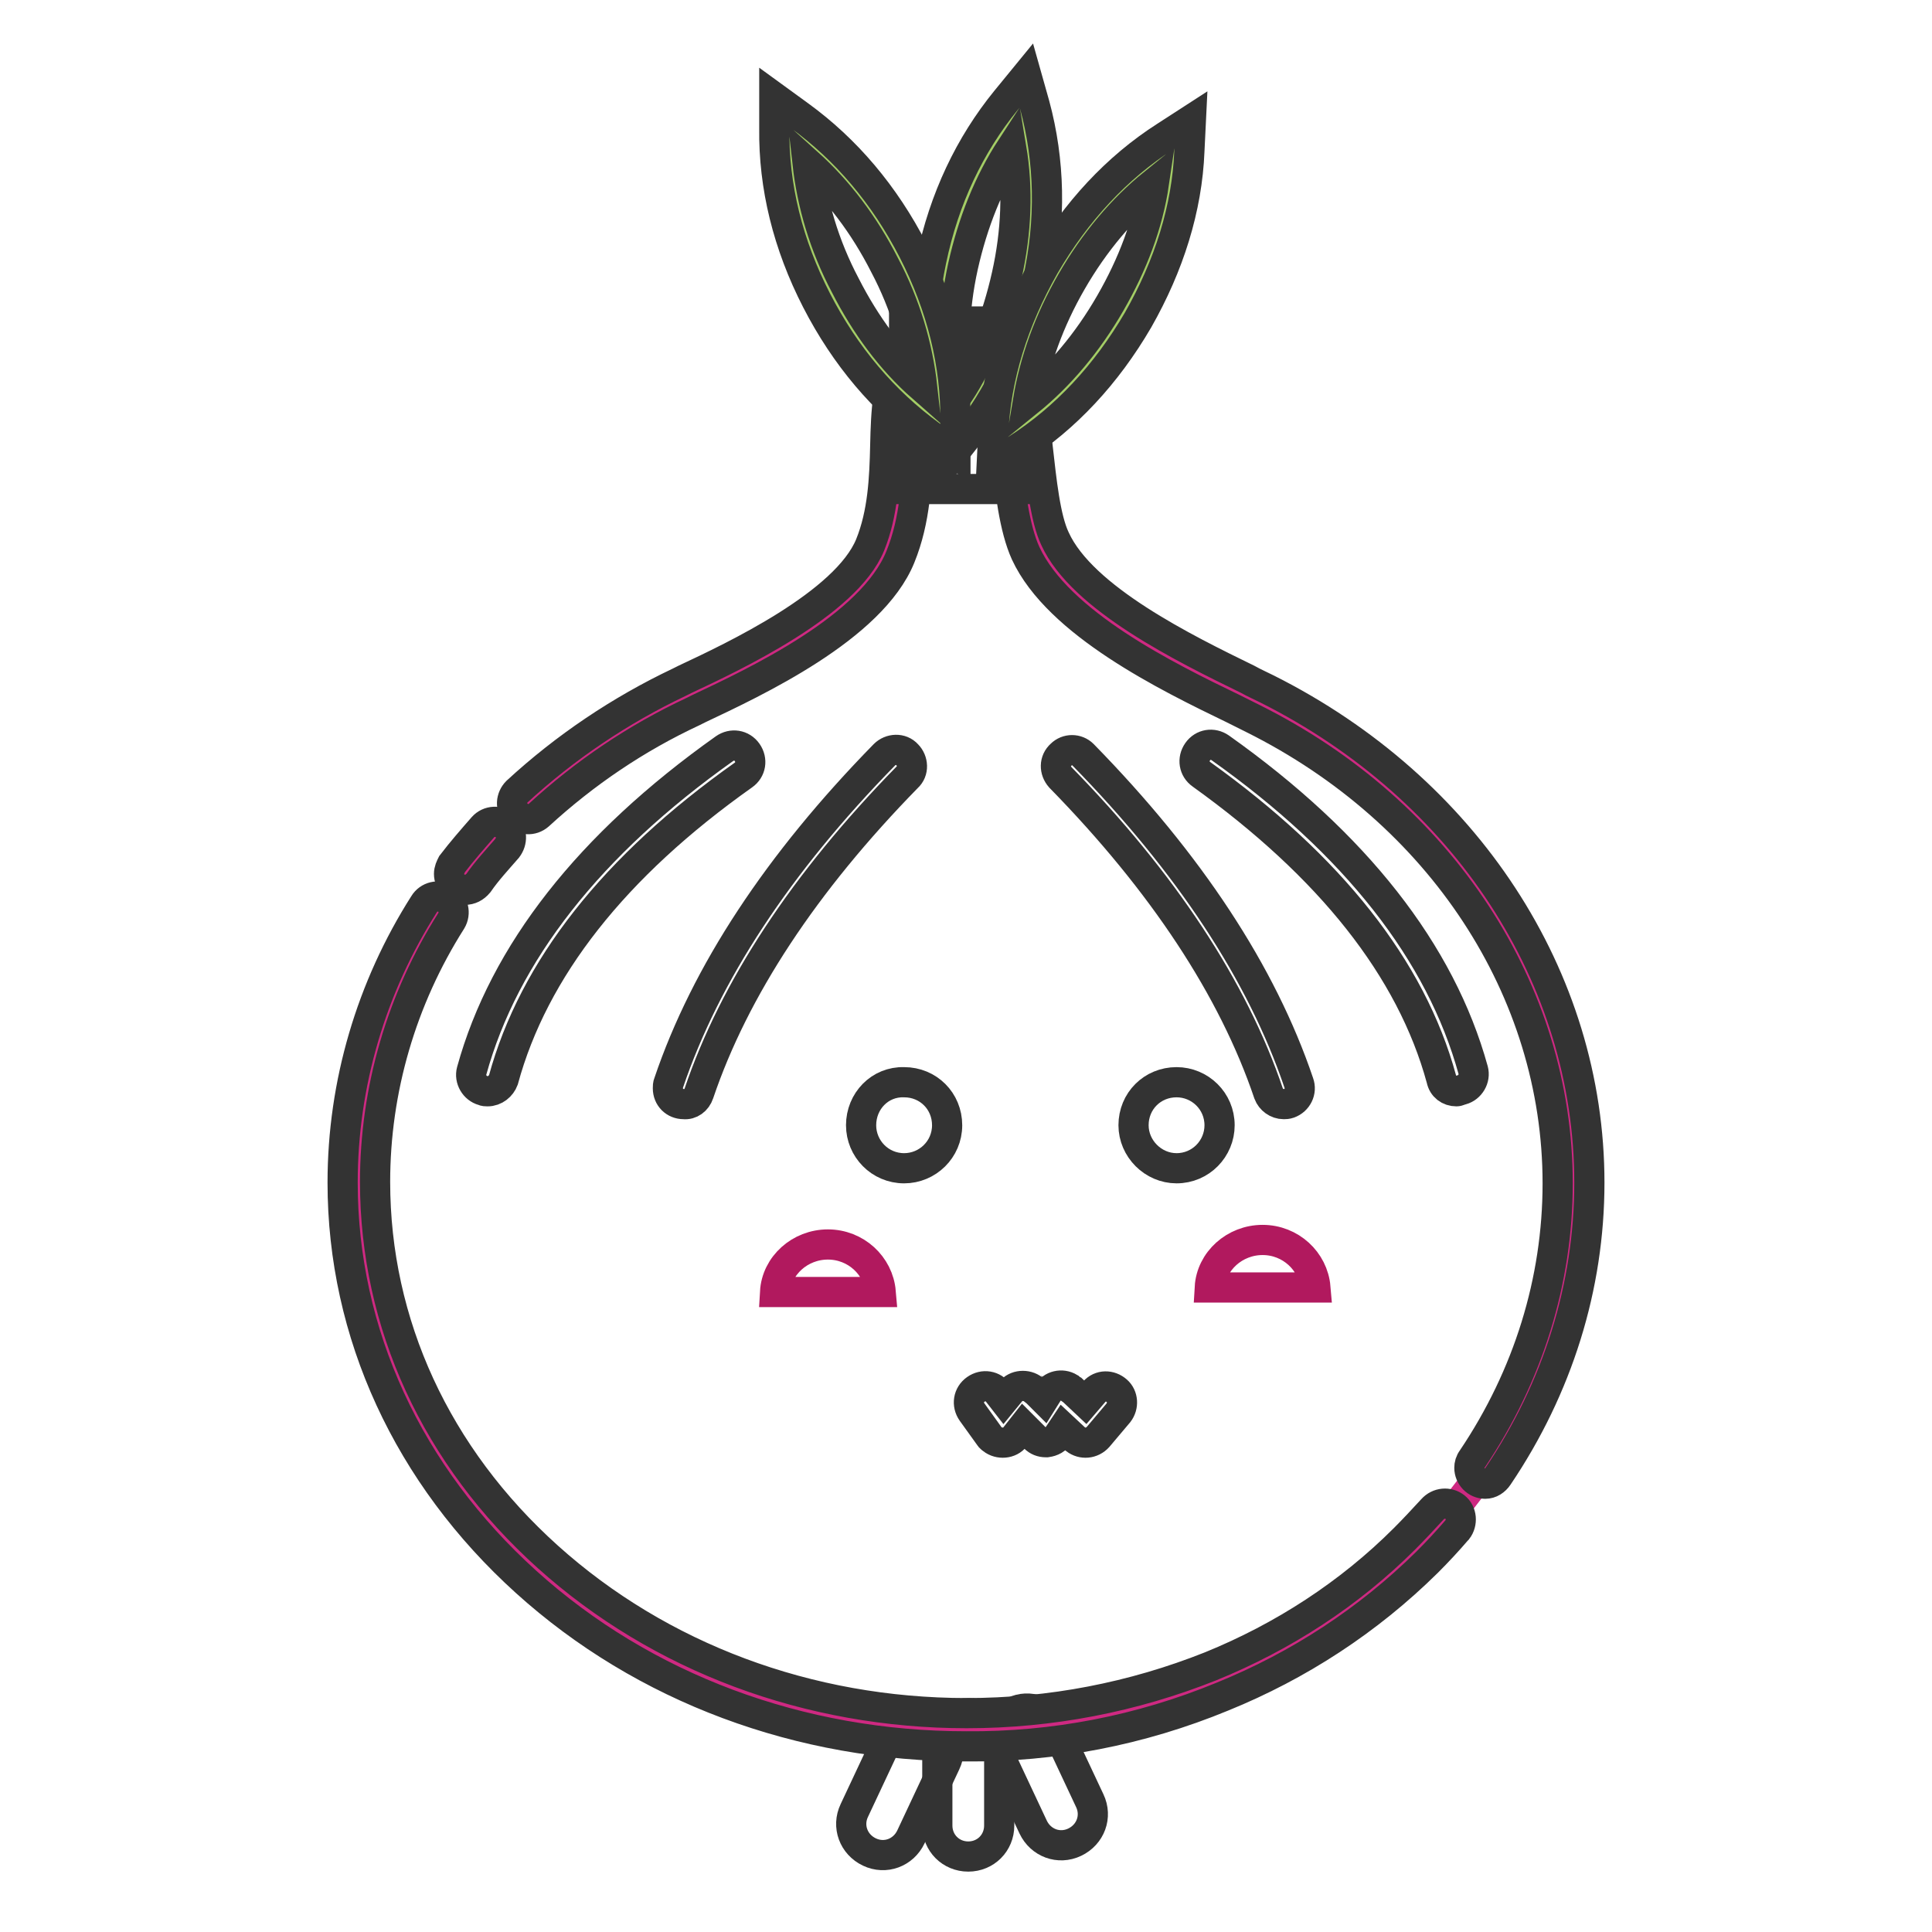 <?xml version="1.0" encoding="utf-8"?>
<!-- Svg Vector Icons : http://www.onlinewebfonts.com/icon -->
<!DOCTYPE svg PUBLIC "-//W3C//DTD SVG 1.1//EN" "http://www.w3.org/Graphics/SVG/1.1/DTD/svg11.dtd">
<svg version="1.1" xmlns="http://www.w3.org/2000/svg" xmlns:xlink="http://www.w3.org/1999/xlink" x="0px" y="0px" viewBox="0 0 256 256" enable-background="new 0 0 256 256" xml:space="preserve">
<g> <path stroke-width="4" fill-opacity="0" stroke="#333333"  d="M123.3,228.1c2.1,1,3,3.4,2,5.5c0,0,0,0,0,0l-4.6,9.8c-1,2.1-3.4,3-5.5,2c0,0,0,0,0,0c-2.1-1-3-3.4-2-5.5 l4.6-9.8C118.8,228,121.2,227.1,123.3,228.1C123.3,228.1,123.3,228.1,123.3,228.1z"/> <path stroke-width="4" fill-opacity="0" stroke="#333333"  d="M128.3,227c2.3,0,4.1,1.8,4.1,4.1v10.8c0,2.3-1.8,4.1-4.1,4.1c-2.3,0-4.1-1.8-4.1-4.1v-10.8 C124.2,228.8,126,227,128.3,227L128.3,227z"/> <path stroke-width="4" fill-opacity="0" stroke="#333333"  d="M134.3,226.8c2.1-1,4.5-0.1,5.5,2l0,0l4.6,9.8c1,2.1,0.1,4.5-2,5.5c-2.1,1-4.5,0.1-5.5-2l-4.6-9.8 C131.3,230.2,132.2,227.8,134.3,226.8C134.3,226.8,134.3,226.8,134.3,226.8z"/> <path stroke-width="4" fill-opacity="0" stroke="#cf2982"  d="M128,229.3c44.4,0,80.5-32.5,80.5-72.5c0-27.3-16.8-51.2-41.6-63.5c-7.8-3.9-24.7-11.3-29.1-20.8 c-3.2-7-1.9-25.2-6.4-25.2c-1.2,0-9.1-0.7-10.1,0.8c-3.4,5.6-0.4,16-4,25c-3.7,9-19.9,16.3-26.4,19.3 c-25.8,12.1-43.4,36.4-43.4,64.4C47.5,196.8,83.6,229.3,128,229.3z"/> <path stroke-width="4" fill-opacity="0" stroke="#333333"  d="M119.8,42.6h15.8v22.2h-15.8V42.6z"/> <path stroke-width="4" fill-opacity="0" stroke="#333333"  d="M128,231.4c-22,0-42.7-7.7-58.3-21.8c-15.6-14.1-24.3-32.9-24.3-52.9c0-13.1,3.8-25.9,10.8-36.9 c0.6-1,1.9-1.3,2.9-0.7c1,0.6,1.3,1.9,0.7,2.9l0,0c-6.6,10.4-10.1,22.4-10.1,34.6c0,18.8,8.1,36.4,22.9,49.7 c14.8,13.3,34.5,20.7,55.5,20.7c11.1,0,22-2.1,32.3-6.2c9.6-3.9,18.4-9.6,25.7-16.9c1.3-1.3,2.5-2.6,3.7-3.9c0.8-0.9,2.1-1,3-0.3 s1,2.1,0.3,3c0,0,0,0-0.1,0.1c-1.2,1.4-2.5,2.8-3.9,4.2c-7.8,7.7-17,13.7-27.1,17.8C151.1,229.3,139.6,231.5,128,231.4z  M196.8,196.6c-1.2,0-2.1-1-2.1-2.1c0-0.4,0.1-0.8,0.4-1.2c7.4-11,11.3-23.6,11.3-36.5c0-25.6-15.5-49.2-40.4-61.6 c-0.8-0.4-1.6-0.8-2.6-1.3c-8.7-4.2-23.2-11.3-27.5-20.6c-1.5-3.3-2.1-8.4-2.6-13.4c-0.3-2.7-0.6-5.3-1-7.4c-0.5-2.2-0.9-3-1.1-3.2 c-0.2,0-0.5,0-1,0c-4.7-0.2-6.5-0.1-7.2,0.1c-1.2,2.3-1.3,5.7-1.4,9.7c-0.1,4.6-0.3,9.8-2.3,14.7c-3.8,9.4-19.3,16.6-26.7,20.1 l-0.8,0.4c-7.5,3.5-14.3,8.1-20.4,13.7c-0.9,0.8-2.2,0.7-3-0.2c-0.8-0.8-0.7-2.1,0.1-2.9C74.9,99,82.2,94.1,90,90.4l0.8-0.4 c6.4-3,21.3-10,24.5-17.8c1.7-4.2,1.9-8.8,2-13.2c0.1-4.5,0.3-8.8,2.2-12.1c1.1-1.8,3.7-2.3,10.9-1.9c0.4,0,0.8,0,1,0 c3.4,0,4.4,4.1,4.8,5.4c0.6,2.5,1,5.6,1.3,8.9c0.5,4.4,1,9.4,2.3,12.1c3.6,7.9,17.3,14.6,25.5,18.6c0.9,0.5,1.8,0.9,2.6,1.3 c26.3,13.2,42.7,38.2,42.7,65.4c0,13.8-4.2,27.2-12.1,38.9C198.1,196.2,197.5,196.6,196.8,196.6L196.8,196.6z M61.6,117.9 c-1.2,0-2.1-1-2.1-2.1c0-0.5,0.2-0.9,0.4-1.3c1.3-1.7,2.7-3.3,4.1-4.9c0.8-0.9,2.1-0.9,3-0.2c0.9,0.8,0.9,2.1,0.2,3 c-1.3,1.5-2.7,3-3.8,4.6C62.9,117.6,62.3,117.9,61.6,117.9z"/> <path stroke-width="4" fill-opacity="0" stroke="#a4ce66"  d="M126,57.3c4.7-5.7,7.8-12.5,9.5-20.3c1.7-7.9,1.5-15.4-0.4-22.4c-4.7,5.7-7.8,12.5-9.5,20.3 C123.9,42.7,124,50.2,126,57.3z"/> <path stroke-width="4" fill-opacity="0" stroke="#333333"  d="M125,61.8l-1.1-3.9c-2-7.4-2.2-15.3-0.5-23.4c1.7-8.2,5.1-15.3,9.9-21.2L136,10l1.1,3.9 c2,7.4,2.2,15.3,0.4,23.4c-1.7,8.2-5.1,15.3-9.9,21.2L125,61.8z M134,19.6c-3,4.6-5.1,9.9-6.4,15.7c-1.3,5.9-1.4,11.5-0.6,16.9 c3-4.6,5.1-9.9,6.4-15.7C134.7,30.7,134.9,25,134,19.6L134,19.6z"/> <path stroke-width="4" fill-opacity="0" stroke="#a4ce66"  d="M133.7,57.7c6.2-4,11.3-9.4,15.3-16.4c4-7,6.2-14.1,6.5-21.5c-6.2,4-11.3,9.4-15.3,16.4 C136.2,43.2,134,50.3,133.7,57.7z"/> <path stroke-width="4" fill-opacity="0" stroke="#333333"  d="M131.4,61.7l0.2-4.1c0.3-7.6,2.7-15.2,6.8-22.4c4.2-7.2,9.6-13,16-17.1l3.4-2.2l-0.2,4.1 c-0.3,7.6-2.7,15.2-6.8,22.4c-4.2,7.2-9.6,13-16,17.1L131.4,61.7z M152.9,24.3c-4.2,3.4-7.9,7.8-10.9,13c-3,5.2-4.9,10.5-5.8,15.9 c4.2-3.4,7.9-7.8,10.9-13C150.1,35,152.1,29.7,152.9,24.3L152.9,24.3z"/> <path stroke-width="4" fill-opacity="0" stroke="#a4ce66"  d="M124.5,56c0-7.3-1.8-14.6-5.4-21.8c-3.7-7.2-8.5-12.9-14.4-17.2c0,7.3,1.8,14.6,5.4,21.8 C113.7,46,118.5,51.7,124.5,56z"/> <path stroke-width="4" fill-opacity="0" stroke="#333333"  d="M126.6,60.1l-3.3-2.4c-6.2-4.5-11.3-10.5-15.1-17.9c-3.8-7.4-5.7-15.1-5.6-22.8l0-4.1l3.3,2.4 c6.2,4.5,11.3,10.5,15.1,17.9c3.8,7.4,5.7,15.1,5.6,22.8L126.6,60.1z M107,21.6c0.6,5.4,2.2,10.9,5,16.2c2.7,5.3,6.1,9.9,10.2,13.5 c-0.6-5.4-2.2-10.9-5-16.2C114.5,29.8,111.1,25.3,107,21.6L107,21.6z M64.6,144.6c-0.2,0-0.4,0-0.6-0.1c-1.1-0.3-1.8-1.5-1.5-2.6 c4.3-15.6,15.6-30,33.5-42.7c1-0.7,2.3-0.5,3,0.5c0.7,1,0.5,2.3-0.5,3l0,0c-17.1,12.1-27.8,25.7-31.8,40.4 C66.4,143.9,65.6,144.6,64.6,144.6z M90.6,146.3c-1.2,0-2.1-0.9-2.1-2.1c0-0.2,0-0.5,0.1-0.7c4.9-14.5,14.5-29.1,28.6-43.5 c0.8-0.8,2.2-0.9,3,0c0.8,0.8,0.9,2.2,0,3l0,0c-13.6,13.9-22.9,28-27.6,41.9C92.3,145.8,91.5,146.4,90.6,146.3z M170.1,146.3 c-0.9,0-1.7-0.6-2-1.4c-4.7-13.9-14-28-27.6-41.9c-0.8-0.9-0.8-2.2,0.1-3c0.8-0.8,2.1-0.8,2.9,0c14.1,14.4,23.7,29,28.6,43.5 c0.4,1.1-0.2,2.3-1.3,2.7C170.5,146.3,170.3,146.3,170.1,146.3L170.1,146.3z M193,144.6c-1,0-1.8-0.6-2-1.6 c-4-14.7-14.8-28.2-31.8-40.4c-1-0.7-1.2-2-0.5-3c0.7-1,2-1.2,3-0.5c17.9,12.7,29.2,27.1,33.5,42.7c0.3,1.1-0.4,2.3-1.5,2.6 C193.3,144.5,193.2,144.6,193,144.6L193,144.6z"/> <path stroke-width="4" fill-opacity="0" stroke="#b1195e"  d="M102.7,171.2c0.2-3.5,3.3-6.3,7-6.3c3.7,0,6.7,2.8,7,6.3H102.7z M160.3,170.6c0.2-3.5,3.3-6.3,7-6.3 s6.7,2.8,7,6.3H160.3z"/> <path stroke-width="4" fill-opacity="0" stroke="#333333"  d="M114.1,149.1c0,3.1,2.5,5.7,5.7,5.7c3.1,0,5.7-2.5,5.7-5.7c0,0,0,0,0,0c0-3.2-2.5-5.7-5.7-5.7 C116.6,143.3,114.1,145.9,114.1,149.1C114.1,149,114.1,149.1,114.1,149.1z"/> <path stroke-width="4" fill-opacity="0" stroke="#333333"  d="M150.2,149.1c0,3.1,2.6,5.7,5.7,5.7c3.2,0,5.7-2.6,5.7-5.7c0-3.2-2.6-5.7-5.7-5.7 C152.7,143.4,150.2,145.9,150.2,149.1z"/> <path stroke-width="4" fill-opacity="0" stroke="#333333"  d="M138.6,191.1c-0.6,0-1.1-0.2-1.5-0.6l-1.5-1.5l-1.1,1.4c-0.7,0.9-2.1,1-3,0.3c-0.1-0.1-0.3-0.2-0.4-0.4 l-2.3-3.2c-0.7-1-0.5-2.3,0.5-3c1-0.7,2.3-0.5,3,0.5l0.7,0.9l0.9-1.1c0.7-0.9,2.1-1,3-0.3c0.1,0,0.1,0.1,0.2,0.1l1.2,1.2l0.5-0.8 c0.6-1,1.9-1.3,2.9-0.7c0.1,0.1,0.2,0.2,0.4,0.3l1.7,1.6l1.2-1.4c0.8-0.9,2.1-0.9,3-0.1c0.8,0.7,0.9,2,0.2,2.9l-2.7,3.2 c-0.8,0.9-2.1,1-3,0.3c0,0-0.1-0.1-0.1-0.1l-1.5-1.4l-0.6,0.9c-0.3,0.6-0.9,0.9-1.6,1C138.7,191.1,138.7,191.1,138.6,191.1 L138.6,191.1z"/></g>
</svg>